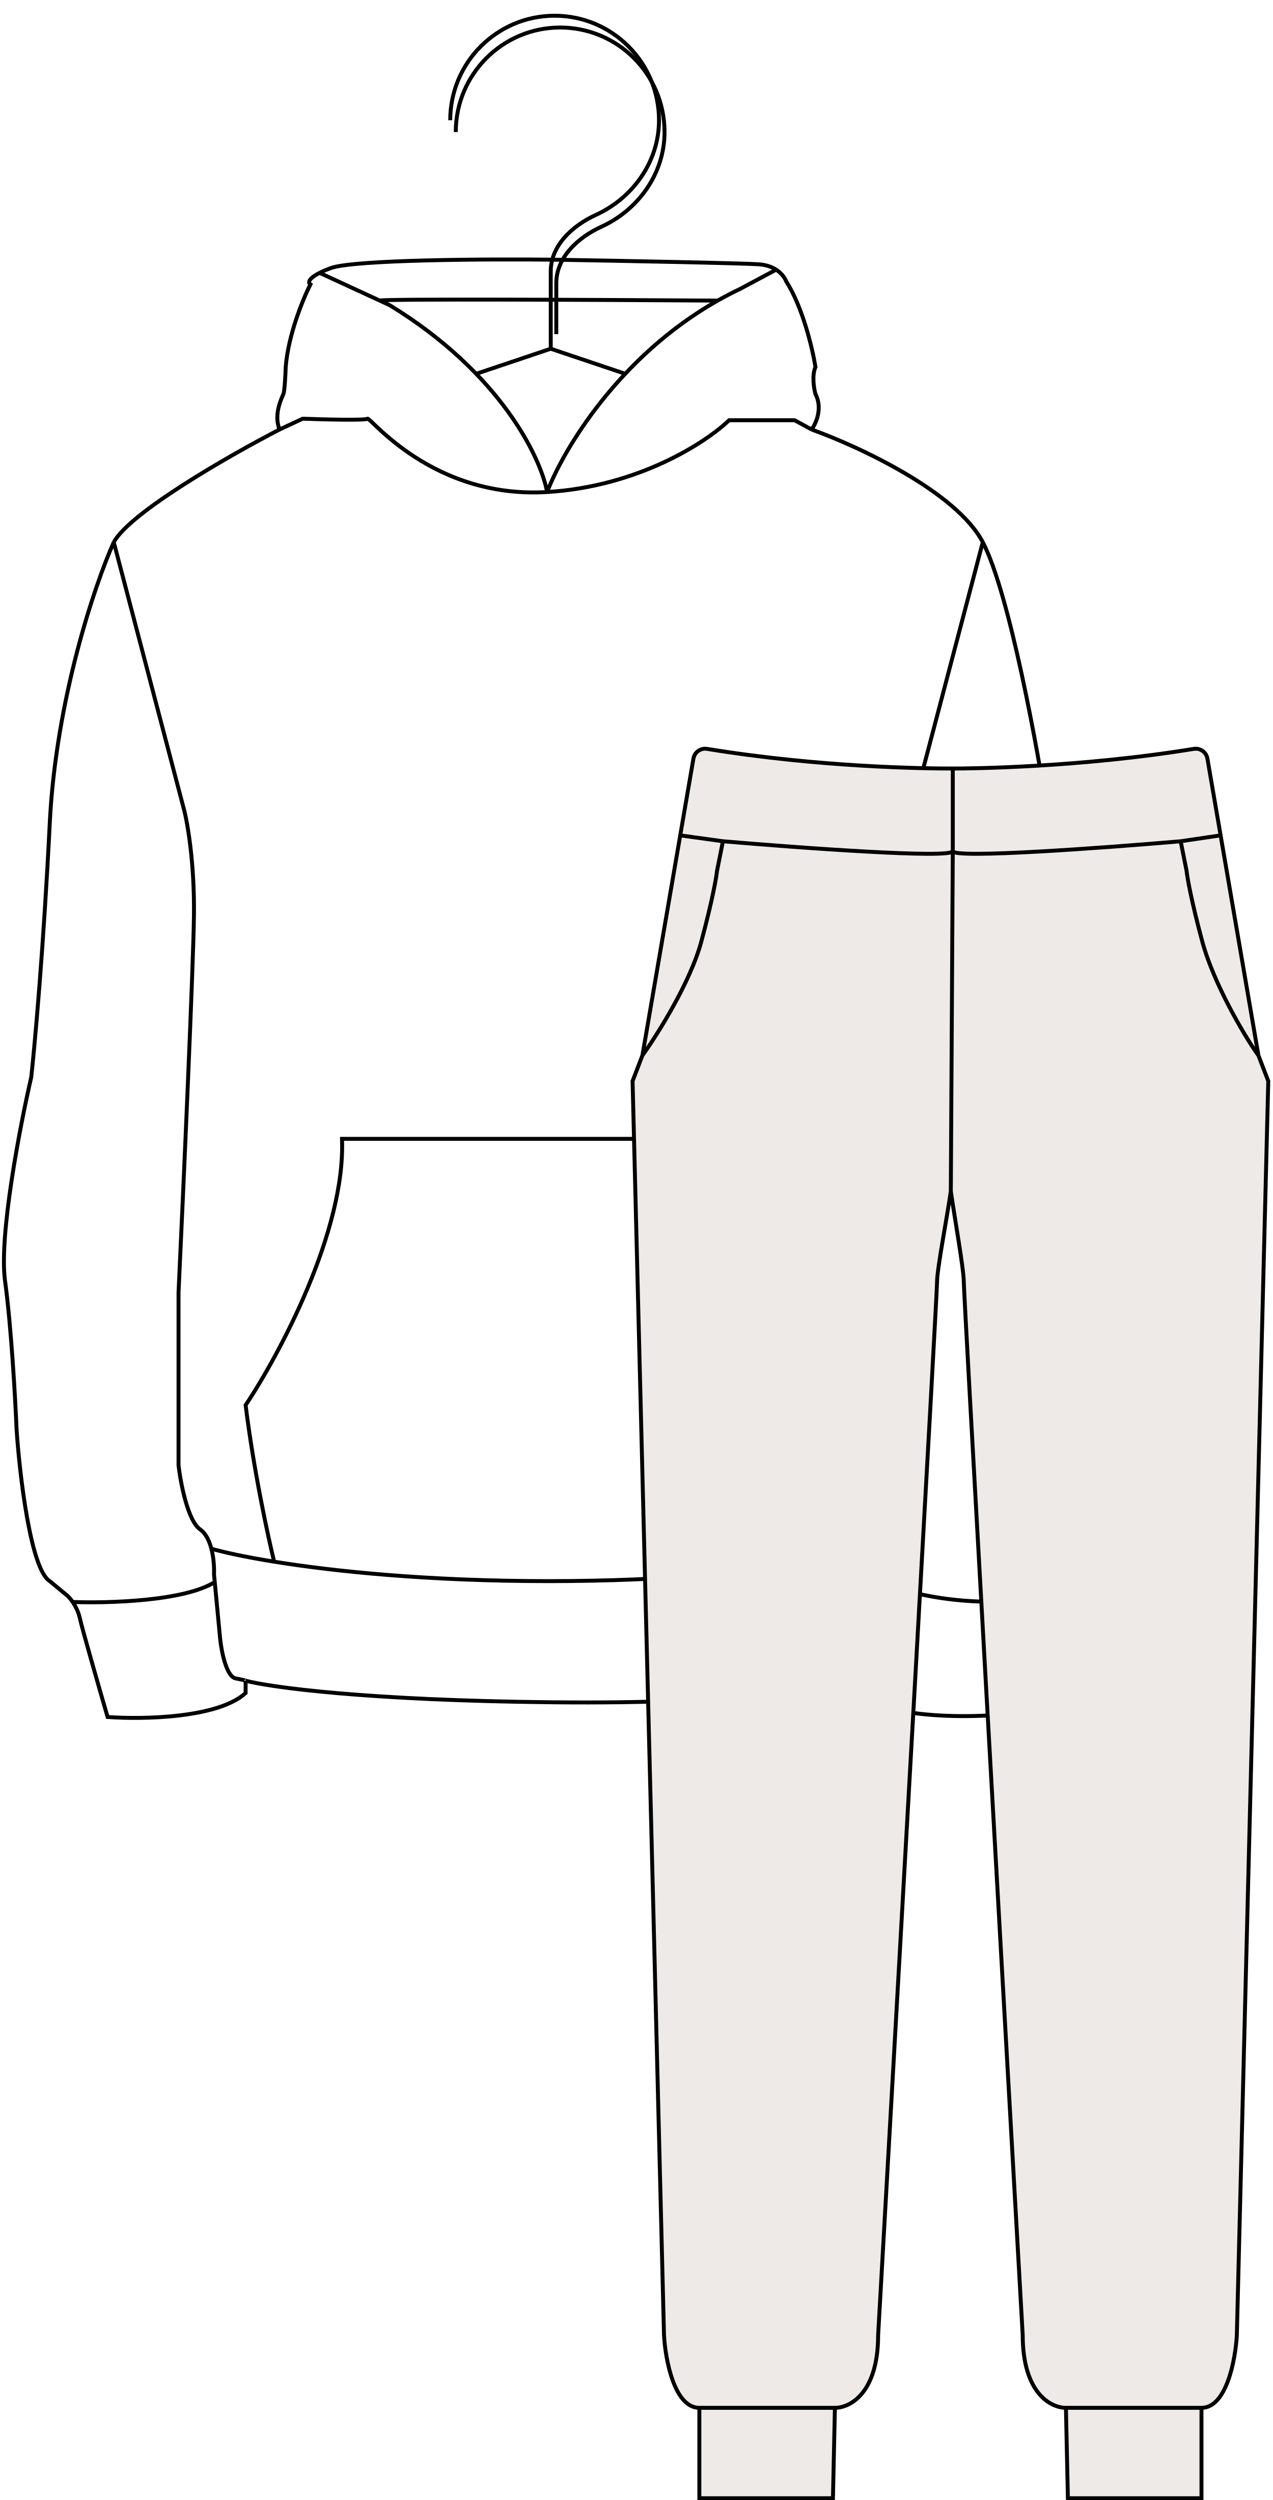 <?xml version="1.0" encoding="UTF-8"?> <svg xmlns="http://www.w3.org/2000/svg" width="324" height="636" viewBox="0 0 324 636" fill="none"><path d="M140.173 88.71V69.01V69.01C140.173 62.482 145.693 57.389 151.633 54.682C160.953 50.436 167.726 41.247 167.726 30.595C167.726 15.907 155.831 4 141.157 4C126.483 4 114.588 15.907 114.588 30.595M140.173 88.71L121 95.159M140.173 88.71L159 95.043" stroke="black"></path><g filter="url(#filter0_f_1296_61)"><path d="M141.585 85V72.01V72.01C141.585 65.482 147.105 60.389 153.045 57.682C162.365 53.436 169.138 44.247 169.138 33.595C169.138 18.907 157.243 7 142.569 7C127.895 7 116 18.907 116 33.595" stroke="black"></path></g><path d="M71.15 109.258C58.851 115.607 33.194 130.228 28.954 137.924M71.15 109.258C69.58 105.331 71.738 101.208 72.131 100.226C72.445 99.441 72.654 95.317 72.72 93.354C73.348 85.186 77.168 75.945 79 72.345C78.419 71.975 78.315 70.948 81.355 69.409M71.15 109.258L77.037 106.509C82.336 106.706 93.052 106.98 93.523 106.509C94.112 105.92 110.008 126.929 139.251 125.162M28.954 137.924C24.179 148.593 14.235 177.822 12.665 209.394C11.095 240.966 8.871 265.614 7.955 273.992C5.076 286.492 -0.288 314.36 1.282 325.827C2.852 337.293 3.899 355.868 4.226 363.721C5.011 375.306 7.798 399.221 12.665 402.205L17.179 405.936C17.503 406.233 17.989 406.774 18.491 407.506M28.954 137.924L46.814 205.86C47.73 209.329 49.522 219.565 49.365 232.759C49.208 245.954 46.683 302.265 45.44 328.772V372.753C45.963 377.269 47.795 386.851 50.935 389.05C52.379 390.061 53.27 391.942 53.798 393.959M62.514 427.534V430.675C55.449 437.115 36.15 437.416 27.384 436.762C25.291 429.563 20.947 414.457 20.319 411.63C19.951 409.971 19.204 408.546 18.491 407.506M62.514 427.534C68.664 429.17 92.973 432.56 141.017 433.031C189.061 433.503 211.669 429.563 216.968 427.534M62.514 427.534C62.645 427.534 62.318 427.416 59.963 426.945C57.608 426.474 56.365 420.073 56.038 416.931L54.658 402.437M216.968 427.534V430.675C219.52 433.031 230.078 437.469 251.902 436.369L260.145 408.292C260.312 407.975 260.544 407.558 260.807 407.114M216.968 427.534C216.968 427.665 217.439 427.691 219.323 426.748C221.208 425.806 221.417 423.999 221.286 423.214L222.66 414.575L223.948 402.205M250.136 137.924C256.887 150.805 264.201 190.938 267.014 209.394C267.642 216.463 270.546 255.404 271.92 273.992C277.415 293.037 279.182 316.599 278.986 325.827C278.829 333.209 276.042 354.166 274.668 363.721C274.825 380.214 271.331 393.239 269.565 397.689C267.799 403.383 263.874 403.776 262.892 404.365C262.331 404.702 261.468 405.997 260.807 407.114M250.136 137.924C243.385 125.044 218.277 113.447 206.567 109.258M250.136 137.924L233.65 200.559C231.818 206.711 228.391 220.743 229.333 227.654C230.275 234.566 231.295 261.426 231.688 273.992L234.631 342.713L233.65 372.753C233.585 377.138 232.63 386.537 229.333 389.05C227.171 390.698 225.904 392.548 225.232 393.959M206.567 109.258C207.679 107.753 209.432 103.839 207.548 100.226C207.156 98.852 206.606 95.553 207.548 93.354C206.828 88.838 204.329 78.157 200.09 71.56C199.823 70.797 199.027 69.562 197.539 68.603M206.567 109.258L202.249 106.902H185.567C179.876 112.4 162.644 123.748 139.251 125.162M139.251 125.162C137.681 116.523 127.475 94.925 99.214 77.647L96.663 76.47M139.251 125.162C143.337 114.424 157.474 90.707 182.648 76.47M197.539 68.603C196.474 67.917 195.055 67.371 193.221 67.24C188.825 66.926 156.718 66.324 141.213 66.062C124.597 65.866 89.912 66.023 84.103 68.222C82.984 68.645 82.08 69.042 81.355 69.409M197.539 68.603L188.315 73.523C186.367 74.45 184.479 75.434 182.648 76.47M81.355 69.409L96.663 76.47M53.798 393.959C54.418 396.327 54.538 398.883 54.468 400.438L54.658 402.437M53.798 393.959C56.937 394.86 62.332 396.056 69.776 397.257M225.232 393.959C224.879 394.7 224.69 395.32 224.622 395.726L223.948 402.205M225.232 393.959C222.12 394.86 216.763 396.056 209.357 397.257M69.776 397.257C85.043 399.721 108.929 402.205 139.643 402.205C170.357 402.205 194.166 399.721 209.357 397.257M69.776 397.257C68.206 390.856 64.555 373.931 62.514 357.438C71.084 344.611 87.988 313.104 87.046 289.699H191.259C193.025 305.865 200.64 342.045 216.968 357.438C216.146 368.342 213.472 391.571 209.357 397.257M18.491 407.506C27.323 407.857 46.922 407.335 54.658 402.437M223.948 402.205C228.474 404.496 242.182 408.685 260.807 407.114M96.663 76.47C96.82 75.997 154.052 76.273 182.648 76.47" stroke="black"></path><path d="M161 275L163.5 268.5L173.131 212.5L176.491 192.961C176.772 191.326 178.326 190.231 179.963 190.499C208.844 195.219 235.534 195.5 242.5 195.5V216.5L242 303C241.167 309 238.5 322.8 238.5 326C238.5 329.2 228.5 506 223.5 594C223.5 608.8 216.333 612.5 212.5 612.5L212 635.5H178V612.5C171.6 612.5 169.333 600.167 169 594L161 275Z" fill="#EEEAE7"></path><path d="M322.796 275L320.296 268.5L310.665 212.5L307.305 192.961C307.024 191.326 305.47 190.231 303.833 190.498C274.879 195.219 247.138 195.5 242.5 195.5V216.5L242 303C242.833 309 245.296 322.8 245.296 326C245.296 329.2 255.296 506 260.296 594C260.296 608.8 267.463 612.5 271.296 612.5L271.796 635.5H305.796V612.5C312.196 612.5 314.463 600.167 314.796 594L322.796 275Z" fill="#EEEAE7"></path><path d="M163.5 268.5L161 275L169 594C169.333 600.167 171.6 612.5 178 612.5M163.5 268.5C167.333 263.167 175.7 249.9 178.5 239.5C181.3 229.1 182.333 223.167 182.5 221.5L184 214M163.5 268.5L173.131 212.5M178 612.5V635.5H212L212.5 612.5M178 612.5H212.5M212.5 612.5C216.333 612.5 223.5 608.8 223.5 594C228.5 506 238.5 329.2 238.5 326C238.5 322.8 241.167 309 242 303M242 303L242.5 216.5M242 303C242.833 309 245.296 322.8 245.296 326C245.296 329.2 255.296 506 260.296 594C260.296 608.8 267.463 612.5 271.296 612.5M242.5 195.5C235.534 195.5 208.844 195.219 179.963 190.499C178.326 190.231 176.772 191.326 176.491 192.961L173.131 212.5M242.5 195.5V216.5M242.5 195.5C247.138 195.5 274.879 195.219 303.833 190.498C305.47 190.231 307.024 191.326 307.305 192.961L310.665 212.5M184 214L173.131 212.5M184 214C203.39 215.667 242.472 218.5 242.5 216.5M242.5 216.5C242.507 218.5 281.11 215.667 300.5 214M320.296 268.5L322.796 275L314.796 594C314.463 600.167 312.196 612.5 305.796 612.5M320.296 268.5C316.463 263.167 308.8 249.9 306 239.5C303.2 229.1 302.167 223.167 302 221.5L300.5 214M320.296 268.5L310.665 212.5M305.796 612.5V635.5H271.796L271.296 612.5M305.796 612.5H271.296M300.5 214L310.665 212.5" stroke="black"></path><defs><filter id="filter0_f_1296_61" x="109.5" y="0.5" width="66.139" height="90.5" filterUnits="userSpaceOnUse" color-interpolation-filters="sRGB"><feFlood flood-opacity="0" result="BackgroundImageFix"></feFlood><feBlend mode="normal" in="SourceGraphic" in2="BackgroundImageFix" result="shape"></feBlend><feGaussianBlur stdDeviation="3" result="effect1_foregroundBlur_1296_61"></feGaussianBlur></filter></defs></svg> 